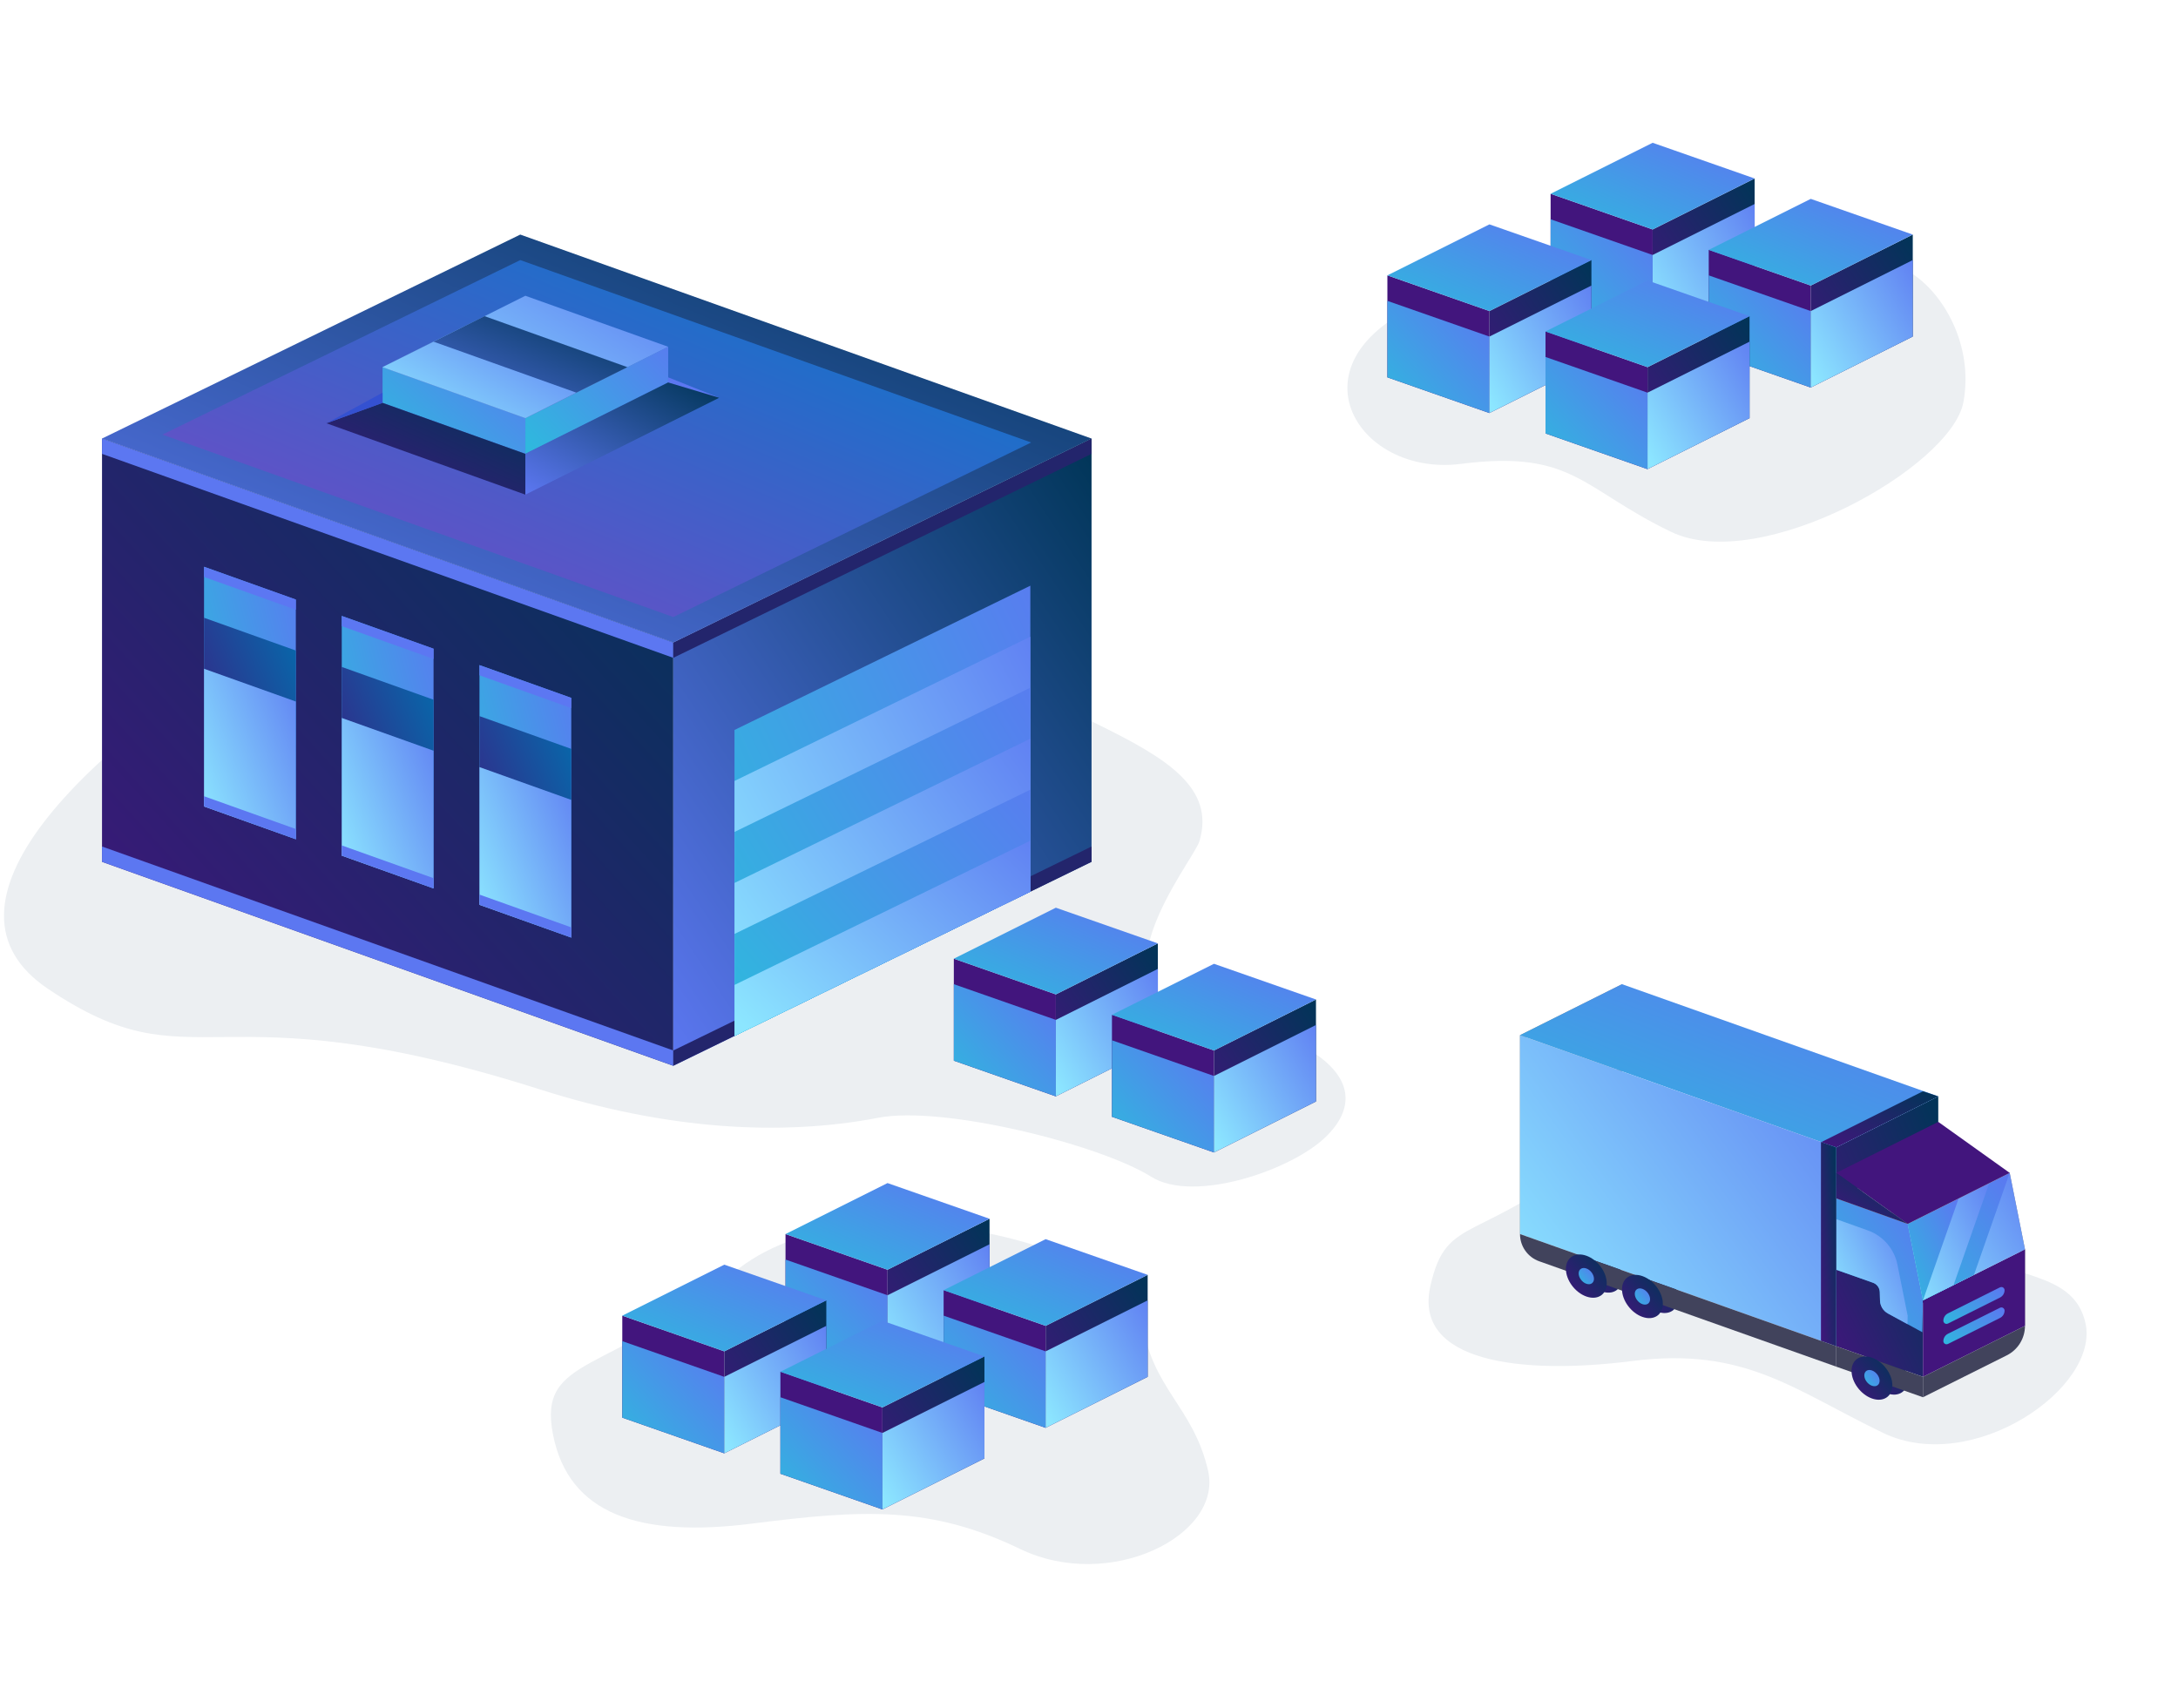 <?xml version="1.0" encoding="UTF-8"?>
<svg width="427px" height="335px" viewBox="0 0 427 335" version="1.1" xmlns="http://www.w3.org/2000/svg" xmlns:xlink="http://www.w3.org/1999/xlink">
    <!-- Generator: Sketch 48.2 (47327) - http://www.bohemiancoding.com/sketch -->
    <title>illustrations/mainpage/section-3</title>
    <desc>Created with Sketch.</desc>
    <defs>
        <linearGradient x1="100%" y1="0%" x2="0%" y2="100%" id="linearGradient-1">
            <stop stop-color="#003557" offset="0%"></stop>
            <stop stop-color="#28226E" offset="60.77%"></stop>
            <stop stop-color="#42157D" offset="100%"></stop>
        </linearGradient>
        <linearGradient x1="120.52%" y1="4.369%" x2="0%" y2="90.329%" id="linearGradient-2">
            <stop stop-color="#5C77F1" offset="0%"></stop>
            <stop stop-color="#2FB8DE" offset="100%"></stop>
        </linearGradient>
        <linearGradient x1="100%" y1="0%" x2="0%" y2="100%" id="linearGradient-3">
            <stop stop-color="#056BAC" offset="0%"></stop>
            <stop stop-color="#42157D" offset="100%"></stop>
        </linearGradient>
        <linearGradient x1="120.52%" y1="4.369%" x2="0%" y2="90.329%" id="linearGradient-4">
            <stop stop-color="#5C77F1" offset="0%"></stop>
            <stop stop-color="#8CE6FF" offset="100%"></stop>
        </linearGradient>
        <linearGradient x1="100%" y1="0%" x2="0%" y2="100%" id="linearGradient-5">
            <stop stop-color="#003557" offset="0%"></stop>
            <stop stop-color="#5c77f1" offset="100%"></stop>
        </linearGradient>
        <linearGradient x1="100%" y1="0%" x2="0%" y2="100%" id="linearGradient-6">
            <stop stop-color="#003557" offset="0%"></stop>
            <stop stop-color="#5c77f1" offset="100%"></stop>
        </linearGradient>
        <linearGradient x1="100%" y1="0%" x2="0%" y2="100%" id="linearGradient-7">
            <stop stop-color="#007BCA" offset="0%"></stop>
            <stop stop-color="#7D46C6" offset="100%"></stop>
        </linearGradient>
        <linearGradient x1="100%" y1="0%" x2="0%" y2="100%" id="linearGradient-8">
            <stop stop-color="#003557" offset="0%"></stop>
            <stop stop-color="#42157D" offset="100%"></stop>
        </linearGradient>
        <polygon id="path-9" points="318 193 298 203 298 242 318 232"></polygon>
        <linearGradient x1="100%" y1="0%" x2="0%" y2="100%" id="linearGradient-10">
            <stop stop-color="#5C77F1" offset="0%"></stop>
            <stop stop-color="#2FB8DE" offset="100%"></stop>
        </linearGradient>
	<linearGradient x1="100%" y1="0%" x2="0%" y2="100%" id="boxTop">
		<stop stop-color="#5C77F1" offset="0%"/>
		<stop stop-color="#2FB8DE" offset="100%"/>
	</linearGradient>
        <polygon id="path-11" points="394 230 380 225 380 254 397 260 397 245"></polygon>
        <polygon id="path-12" points="360 235 380 225 394 230 374 240"></polygon>
    </defs>
    <g id="Symbols" stroke="none" stroke-width="1" fill="none" fill-rule="evenodd">
        <g id="illustrations/mainpage/section-3">
            <path d="M84.099,84.259 C71.64,86.803 69.646,114.822 59.566,120.762 C14.267,147.457 -14.468,177.816 9.367,193.881 C38.506,213.52 40.848,192.929 105.894,213.649 C130.465,221.476 152.983,222.893 172.223,219.19 C184.881,216.755 215.556,224.401 225.714,230.772 C234.06,236.006 253.25,229.491 259.966,222.898 C271.196,211.875 256.044,202.204 236.548,199.581 C211.433,196.201 233.985,168.846 235.142,164.987 C241.409,144.085 197.11,141.84 174.917,115.531 C149.136,84.97 120.881,76.748 84.099,84.259 Z" id="Path" fill="#ECEFF2"></path>
            <polygon id="Rectangle-13" fill="url(#linearGradient-1)" points="20 86 132 126 132 209 20 169"></polygon>
            <polygon id="Rectangle-13" fill="#5c77f1" points="20 86 132 126 132 129 20 89"></polygon>
            <polygon id="Rectangle-13" fill="#5c77f1" points="20 166 132 206 132 209 20 169"></polygon>
            <polygon id="Combined-Shape" fill="url(#linearGradient-2)" points="58 164.571 40 158.143 40 111.143 58 117.571"></polygon>
            <polygon id="Combined-Shape" fill="#5c77f2" points="58 119.571 40 113.143 40 111.143 58 117.571"></polygon>
            <polygon id="Combined-Shape" fill="url(#linearGradient-2)" points="85 174.214 67 167.786 67 120.786 85 127.214"></polygon>
            <polygon id="Combined-Shape" fill="#5c77f2" points="85 129.214 67 122.786 67 120.786 85 127.214"></polygon>
            <polygon id="Combined-Shape" fill="url(#linearGradient-2)" points="112 183.857 94 177.429 94 130.429 112 136.857"></polygon>
            <polygon id="Combined-Shape" fill="#5c77f2" points="112 138.857 94 132.429 94 130.429 112 136.857"></polygon>
            <polygon id="Combined-Shape" fill="url(#linearGradient-3)" points="58 164.571 40 158.143 40 121.143 58 127.571"></polygon>
            <polygon id="Combined-Shape" fill="url(#linearGradient-3)" points="85 174.214 67 167.786 67 130.786 85 137.214"></polygon>
            <polygon id="Combined-Shape" fill="url(#linearGradient-3)" points="112 183.857 94 177.429 94 140.429 112 146.857"></polygon>
            <polygon id="Combined-Shape" fill="url(#linearGradient-4)" points="58 164.571 40 158.143 40 131.143 58 137.571"></polygon>
            <polygon id="Combined-Shape" fill="#5c77f1" points="58 164.571 40 158.143 40 156.143 58 162.571"></polygon>
            <polygon id="Combined-Shape" fill="url(#linearGradient-4)" points="85 174.214 67 167.786 67 140.786 85 147.214"></polygon>
            <polygon id="Combined-Shape" fill="#5c77f1" points="85 174.214 67 167.786 67 165.786 85 172.214"></polygon>
            <polygon id="Combined-Shape" fill="url(#linearGradient-4)" points="112 183.857 94 177.429 94 150.429 112 156.857"></polygon>
            <polygon id="Combined-Shape" fill="#5c77f1" points="112 183.857 94 177.429 94 175.429 112 181.857"></polygon>
            <polygon id="Rectangle-13" fill="url(#linearGradient-5)" points="132 126 214 86 214 169 132 209"></polygon>
            <polygon id="Rectangle-13" fill="#23256C" points="132 126 214 86 214 89 132 129"></polygon>
            <polygon id="Rectangle-13" fill="#23256C" points="132 206 214 166 214 169 132 209"></polygon>
            <polygon id="Combined-Shape" fill="url(#linearGradient-2)" points="202 174.854 144 203.146 144 143.146 202 114.854"></polygon>
            <polygon id="Combined-Shape" fill="url(#linearGradient-4)" points="202 174.854 144 203.146 144 153.146 202 124.854"></polygon>
            <polygon id="Combined-Shape" fill="url(#linearGradient-2)" points="202 174.854 144 203.146 144 163.146 202 134.854"></polygon>
            <polygon id="Combined-Shape" fill="url(#linearGradient-4)" points="202 174.854 144 203.146 144 173.146 202 144.854"></polygon>
            <polygon id="Combined-Shape" fill="url(#linearGradient-2)" points="202 174.854 144 203.146 144 183.146 202 154.854"></polygon>
            <polygon id="Combined-Shape" fill="url(#linearGradient-4)" points="202 174.854 144 203.146 144 193.146 202 164.854"></polygon>
            <polygon id="Rectangle-14" fill="url(#linearGradient-6)" points="20 86 102 46 214 86 132 126"></polygon>
            <polygon id="Combined-Shape" fill="url(#linearGradient-7)" points="102 51 202.165 86.773 132 121 31.835 85.227"></polygon>
            <polygon id="Rectangle" fill="url(#linearGradient-2)" points="75 72 103 82 103 89 75 79"></polygon>
            <polygon id="Rectangle" fill="url(#linearGradient-2)" points="103 82 131 68 131 75 103 89"></polygon>
            <polygon id="Rectangle" fill="url(#linearGradient-8)" points="64 83 103 97 103 89 75 79"></polygon>
            <polygon id="Rectangle-4" fill="#3451D1" points="75 77 75 79 64 83"></polygon>
            <polygon id="Rectangle-5" fill="#5B77F1" points="131 74 141 78 131 78"></polygon>
            <polygon id="Rectangle" fill="url(#linearGradient-5)" points="103 97 141 78 131 75 103 89"></polygon>
            <polygon id="Rectangle-3" fill="url(#linearGradient-4)" points="103 58 131 68 103 82 75 72"></polygon>
            <polygon id="Combined-Shape" fill="url(#linearGradient-5)" points="103 82 75 72 95 62 123 72"></polygon>
            <polygon id="Combined-Shape" fill="url(#linearGradient-4)" points="103 82 75 72 85 67 113 77"></polygon>
            <path d="M280.409,252.278 C277.143,267.046 298.02,269.695 320.051,266.892 C342.082,264.089 351.632,272.541 369.172,280.989 C386.712,289.437 411.753,272.114 408.848,259.41 C405.944,246.706 388.018,252.896 386.367,239.479 C384.715,226.061 338.103,204.323 314.009,224.55 C289.914,244.776 283.675,237.511 280.409,252.278 Z" id="Path-8" fill="#ECEFF2"></path>
            <path d="M314,253.244 C316.209,254.025 318,252.867 318,250.658 C318,248.449 316.209,246.025 314,245.244 C311.791,244.463 310,245.621 310,247.83 C310,250.039 311.791,252.463 314,253.244 Z" id="Oval-10" fill="url(#linearGradient-8)"></path>
            <path d="M325,257.244 C327.209,258.025 329,256.867 329,254.658 C329,252.449 327.209,250.025 325,249.244 C322.791,248.463 321,249.621 321,251.83 C321,254.039 322.791,256.463 325,257.244 Z" id="Oval-10" fill="url(#linearGradient-8)"></path>
            <path d="M370,273.244 C372.209,274.025 374,272.867 374,270.658 C374,268.449 372.209,266.025 370,265.244 C367.791,264.463 366,265.621 366,267.83 C366,270.039 367.791,272.463 370,273.244 Z" id="Oval-10" fill="url(#linearGradient-8)"></path>
            <g id="Rectangle-2">
                <use fill="#D8D8D8" fill-rule="evenodd" xlink:href="#path-9"></use>
                <path stroke="#979797" stroke-width="1" d="M317.5,193.809 L298.5,203.309 L298.5,241.191 L317.5,231.691 L317.5,193.809 Z"></path>
            </g>
            <polygon id="Rectangle-2" fill="url(#linearGradient-1)" points="380 215 360 225 360 264 380 254"></polygon>
            <polygon id="Rectangle-2" fill="url(#linearGradient-1)" points="374 240 360 235 360 264 377 270 377 255"></polygon>
            <polygon id="Rectangle-2" fill="#41435C" points="377 270 360 264 360 268 377 274"></polygon>
            <path d="M377,255 L376.875,261.25 L370.142,257.577 C369.203,257.065 368.608,256.092 368.58,255.023 L368.536,253.375 C368.514,252.547 367.984,251.818 367.203,251.542 L360,249 L360,235 L374,240 L377,255 Z" id="Combined-Shape" fill="url(#linearGradient-10)"></path>
            <path d="M373.967,259.664 L370.142,257.577 C369.203,257.065 368.608,256.092 368.58,255.023 L368.536,253.375 C368.514,252.547 367.984,251.818 367.203,251.542 L360,249 L360,239.071 L366.201,241.286 C369.178,242.349 371.379,244.897 371.999,247.997 L374,258 L373.967,259.664 Z" id="Combined-Shape" fill="url(#linearGradient-4)"></path>
            <g id="Rectangle-2">
                <use fill="#D8D8D8" fill-rule="evenodd" xlink:href="#path-11"></use>
                <path stroke="#979797" stroke-width="1" d="M393.565,230.376 L380.5,225.71 L380.5,253.646 L396.5,259.293 L396.51,245.098 L393.565,230.376 Z"></path>
            </g>
            <polygon id="Rectangle-6" fill="url(#linearGradient-10)" points="298 203 318 193 380 215 360 225"></polygon>
            <polygon id="Rectangle-10" fill="url(#linearGradient-1)" points="357 224 377 214 380 215 360 225"></polygon>
            <polygon id="Rectangle-9" fill="url(#linearGradient-4)" points="298 203 360 225 360 264 298 242"></polygon>
            <path d="M357,223.935 L360,225 L360,264 L357,262.935 L357,223.935 Z" id="Combined-Shape" fill="url(#linearGradient-1)"></path>
            <path d="M298,242 L360,264 L360,268 L301.77,247.338 C299.51,246.536 298,244.398 298,242 Z" id="Rectangle-9" fill="#41435C"></path>
            <path d="M108.409,281.278 C111.471,296.987 125.425,301.58 147.456,298.777 C169.487,295.974 182.472,295.311 200.012,303.759 C217.552,312.207 239.753,301.114 236.848,288.41 C233.944,275.706 225.554,272.184 223.903,258.767 C222.252,245.349 167.884,229.373 143.79,249.6 C119.695,269.827 105.347,265.57 108.409,281.278 Z" id="Path-8" fill="#ECEFF2"></path>
            <path d="M286.392,90.971 C308.423,88.168 310.056,95.837 327.596,104.285 C345.136,112.733 382.59,91.588 384.93,78.857 C386.989,67.652 380.926,57.394 374.573,53.471 C356.778,42.486 313.216,49.108 286.392,56.767 C249.991,67.16 264.361,93.774 286.392,90.971 Z" id="Path-8" fill="#ECEFF2"></path>
            <path d="M311,254.244 C313.209,255.025 315,253.867 315,251.658 C315,249.449 313.209,247.025 311,246.244 C308.791,245.463 307,246.621 307,248.83 C307,251.039 308.791,253.463 311,254.244 Z" id="Oval-10" fill="url(#linearGradient-8)"></path>
            <path d="M311,251.744 C311.828,252.037 312.5,251.602 312.5,250.774 C312.5,249.946 311.828,249.037 311,248.744 C310.172,248.451 309.5,248.885 309.5,249.713 C309.5,250.542 310.172,251.451 311,251.744 Z" id="Oval-10" fill="url(#linearGradient-10)"></path>
            <path d="M322,258.244 C324.209,259.025 326,257.867 326,255.658 C326,253.449 324.209,251.025 322,250.244 C319.791,249.463 318,250.621 318,252.83 C318,255.039 319.791,257.463 322,258.244 Z" id="Oval-10" fill="url(#linearGradient-8)"></path>
            <path d="M322,255.744 C322.828,256.037 323.5,255.602 323.5,254.774 C323.5,253.946 322.828,253.037 322,252.744 C321.172,252.451 320.5,252.885 320.5,253.713 C320.5,254.542 321.172,255.451 322,255.744 Z" id="Oval-10" fill="url(#linearGradient-10)"></path>
            <path d="M367,274.244 C369.209,275.025 371,273.867 371,271.658 C371,269.449 369.209,267.025 367,266.244 C364.791,265.463 363,266.621 363,268.83 C363,271.039 364.791,273.463 367,274.244 Z" id="Oval-10" fill="url(#linearGradient-8)"></path>
            <path d="M367,271.744 C367.828,272.037 368.5,271.602 368.5,270.774 C368.5,269.946 367.828,269.037 367,268.744 C366.172,268.451 365.5,268.885 365.5,269.713 C365.5,270.542 366.172,271.451 367,271.744 Z" id="Oval-10" fill="url(#linearGradient-10)"></path>
            <polygon id="Rectangle-11" fill="#42157D" points="154 242 174 249 174 269 154 262"></polygon>
            <polygon id="Rectangle-11" fill="url(#linearGradient-8)" points="174 249 194 239 194 259 174 269"></polygon>
            <polygon id="Rectangle-11" fill="url(#linearGradient-10)" points="154 247 174 254 174 269 154 262"></polygon>
            <polygon id="Rectangle-11" fill="url(#linearGradient-4)" points="174 254 194 244 194 259 174 269"></polygon>
            <polygon id="Rectangle-12" fill="url(#linearGradient-10)" points="174 232 194 239 174 249 154 242"></polygon>
            <polygon id="Rectangle-11" fill="#42157D" points="187 188 207 195 207 215 187 208"></polygon>
            <polygon id="Rectangle-11" fill="url(#linearGradient-8)" points="207 195 227 185 227 205 207 215"></polygon>
            <polygon id="Rectangle-11" fill="url(#linearGradient-10)" points="187 193 207 200 207 215 187 208"></polygon>
            <polygon id="Rectangle-11" fill="url(#linearGradient-4)" points="207 200 227 190 227 205 207 215"></polygon>
            <polygon id="Rectangle-12" fill="url(#linearGradient-10)" points="207 178 227 185 207 195 187 188"></polygon>
            <polygon id="Rectangle-11" fill="#42157D" points="304 38 324 45 324 65 304 58"></polygon>
            <polygon id="Rectangle-11" fill="url(#linearGradient-8)" points="324 45 344 35 344 55 324 65"></polygon>
            <polygon id="Rectangle-11" fill="url(#linearGradient-10)" points="304 43 324 50 324 65 304 58"></polygon>
            <polygon id="Rectangle-11" fill="url(#linearGradient-4)" points="324 50 344 40 344 55 324 65"></polygon>
            <polygon id="Rectangle-12" fill="url(#linearGradient-10)" points="324 28 344 35 324 45 304 38"></polygon>
            <polygon id="Rectangle-11" fill="#42157D" points="122 258 142 265 142 285 122 278"></polygon>
            <polygon id="Rectangle-11" fill="url(#linearGradient-8)" points="142 265 162 255 162 275 142 285"></polygon>
            <polygon id="Rectangle-11" fill="url(#linearGradient-10)" points="122 263 142 270 142 285 122 278"></polygon>
            <polygon id="Rectangle-11" fill="url(#linearGradient-4)" points="142 270 162 260 162 275 142 285"></polygon>
            <polygon id="Rectangle-12" fill="url(#linearGradient-10)" points="142 248 162 255 142 265 122 258"></polygon>
            <polygon id="Rectangle-11" fill="#42157D" points="272 54 292 61 292 81 272 74"></polygon>
            <polygon id="Rectangle-11" fill="url(#linearGradient-8)" points="292 61 312 51 312 71 292 81"></polygon>
            <polygon id="Rectangle-11" fill="url(#linearGradient-10)" points="272 59 292 66 292 81 272 74"></polygon>
            <polygon id="Rectangle-11" fill="url(#linearGradient-4)" points="292 66 312 56 312 71 292 81"></polygon>
            <polygon id="Rectangle-12" fill="url(#linearGradient-10)" points="292 44 312 51 292 61 272 54"></polygon>
            <polygon id="Rectangle-11" fill="#42157D" points="185 253 205 260 205 280 185 273"></polygon>
            <polygon id="Rectangle-11" fill="url(#linearGradient-8)" points="205 260 225 250 225 270 205 280"></polygon>
            <polygon id="Rectangle-11" fill="url(#linearGradient-10)" points="185 258 205 265 205 280 185 273"></polygon>
            <polygon id="Rectangle-11" fill="url(#linearGradient-4)" points="205 265 225 255 225 270 205 280"></polygon>
            <polygon id="Rectangle-12" fill="url(#linearGradient-10)" points="205 243 225 250 205 260 185 253"></polygon>
            <polygon id="Rectangle-11" fill="#42157D" points="218 199 238 206 238 226 218 219"></polygon>
            <polygon id="Rectangle-11" fill="url(#linearGradient-8)" points="238 206 258 196 258 216 238 226"></polygon>
            <polygon id="Rectangle-11" fill="url(#linearGradient-10)" points="218 204 238 211 238 226 218 219"></polygon>
            <polygon id="Rectangle-11" fill="url(#linearGradient-4)" points="238 211 258 201 258 216 238 226"></polygon>
            <polygon id="Rectangle-12" fill="url(#linearGradient-10)" points="238 189 258 196 238 206 218 199"></polygon>
            <polygon id="Rectangle-11" fill="#42157D" points="335 49 355 56 355 76 335 69"></polygon>
            <polygon id="Rectangle-11" fill="url(#linearGradient-8)" points="355 56 375 46 375 66 355 76"></polygon>
            <polygon id="Rectangle-11" fill="url(#linearGradient-10)" points="335 54 355 61 355 76 335 69"></polygon>
            <polygon id="Rectangle-11" fill="url(#linearGradient-4)" points="355 61 375 51 375 66 355 76"></polygon>
            <polygon id="Rectangle-12" fill="url(#linearGradient-10)" points="355 39 375 46 355 56 335 49"></polygon>
            <polygon id="Rectangle-11" fill="#42157D" points="153 269 173 276 173 296 153 289"></polygon>
            <polygon id="Rectangle-11" fill="url(#linearGradient-8)" points="173 276 193 266 193 286 173 296"></polygon>
            <polygon id="Rectangle-11" fill="url(#linearGradient-10)" points="153 274 173 281 173 296 153 289"></polygon>
            <polygon id="Rectangle-11" fill="url(#linearGradient-4)" points="173 281 193 271 193 286 173 296"></polygon>
            <polygon id="Rectangle-12" fill="url(#linearGradient-10)" points="173 259 193 266 173 276 153 269"></polygon>
            <polygon id="Rectangle-11" fill="#42157D" points="303 65 323 72 323 92 303 85"></polygon>
            <polygon id="Rectangle-11" fill="url(#linearGradient-8)" points="323 72 343 62 343 82 323 92"></polygon>
            <polygon id="Rectangle-11" fill="url(#linearGradient-10)" points="303 70 323 77 323 92 303 85"></polygon>
            <polygon id="Rectangle-11" fill="url(#linearGradient-4)" points="323 77 343 67 343 82 323 92"></polygon>
            <polygon id="Rectangle-12" fill="url(#linearGradient-10)" points="323 55 343 62 323 72 303 65"></polygon>
            <polygon id="Rectangle-23" fill="#42157D" points="377 255 397 245 397 260 377 270"></polygon>
            <path d="M377,270 L397,260 L397,260 C397,262.451 395.615,264.693 393.422,265.789 L377,274 L377,270 Z" id="Rectangle-23" fill="#41435C"></path>
            <polygon id="Rectangle-23" fill="url(#linearGradient-4)" points="374 240 394 230 397 245 377 255"></polygon>
            <polygon id="Rectangle-23" fill="url(#linearGradient-10)" points="374 240 394 230 387 250 377 255"></polygon>
            <polygon id="Rectangle-23" fill="url(#linearGradient-4)" points="374 240 390 232 383 252 377 255"></polygon>
            <polygon id="Rectangle-23" fill="url(#linearGradient-10)" points="374 240 384 235 377 255"></polygon>
            <g id="Rectangle-24">
                <use fill="#D8D8D8" fill-rule="evenodd" xlink:href="#path-12"></use>
                <path stroke="#979797" stroke-width="1" d="M361.272,234.923 L373.967,239.457 L392.728,230.077 L380.033,225.543 L361.272,234.923 Z"></path>
            </g>
            <polygon id="Rectangle-24" fill="#42157D" points="360 230 380 220 394 230 374 240"></polygon>
            <polygon id="Rectangle-7" fill="url(#linearGradient-1)" points="360 230 374 240 360 235"></polygon>
            <path d="M381.894,261.553 L392.106,256.447 C392.411,256.295 392.782,256.418 392.935,256.724 C392.978,256.809 393,256.904 393,257 L393,257 C393,257.613 392.654,258.173 392.106,258.447 L381.894,263.553 C381.589,263.705 381.218,263.582 381.065,263.276 C381.022,263.191 381,263.096 381,263 L381,263 C381,262.387 381.346,261.827 381.894,261.553 Z" id="Rectangle-25" fill="url(#linearGradient-10)"></path>
            <path d="M381.894,257.553 L392.106,252.447 C392.411,252.295 392.782,252.418 392.935,252.724 C392.978,252.809 393,252.904 393,253 L393,253 C393,253.613 392.654,254.173 392.106,254.447 L381.894,259.553 C381.589,259.705 381.218,259.582 381.065,259.276 C381.022,259.191 381,259.096 381,259 L381,259 C381,258.387 381.346,257.827 381.894,257.553 Z" id="Rectangle-25" fill="url(#linearGradient-10)"></path>
        </g>
    </g>
</svg>